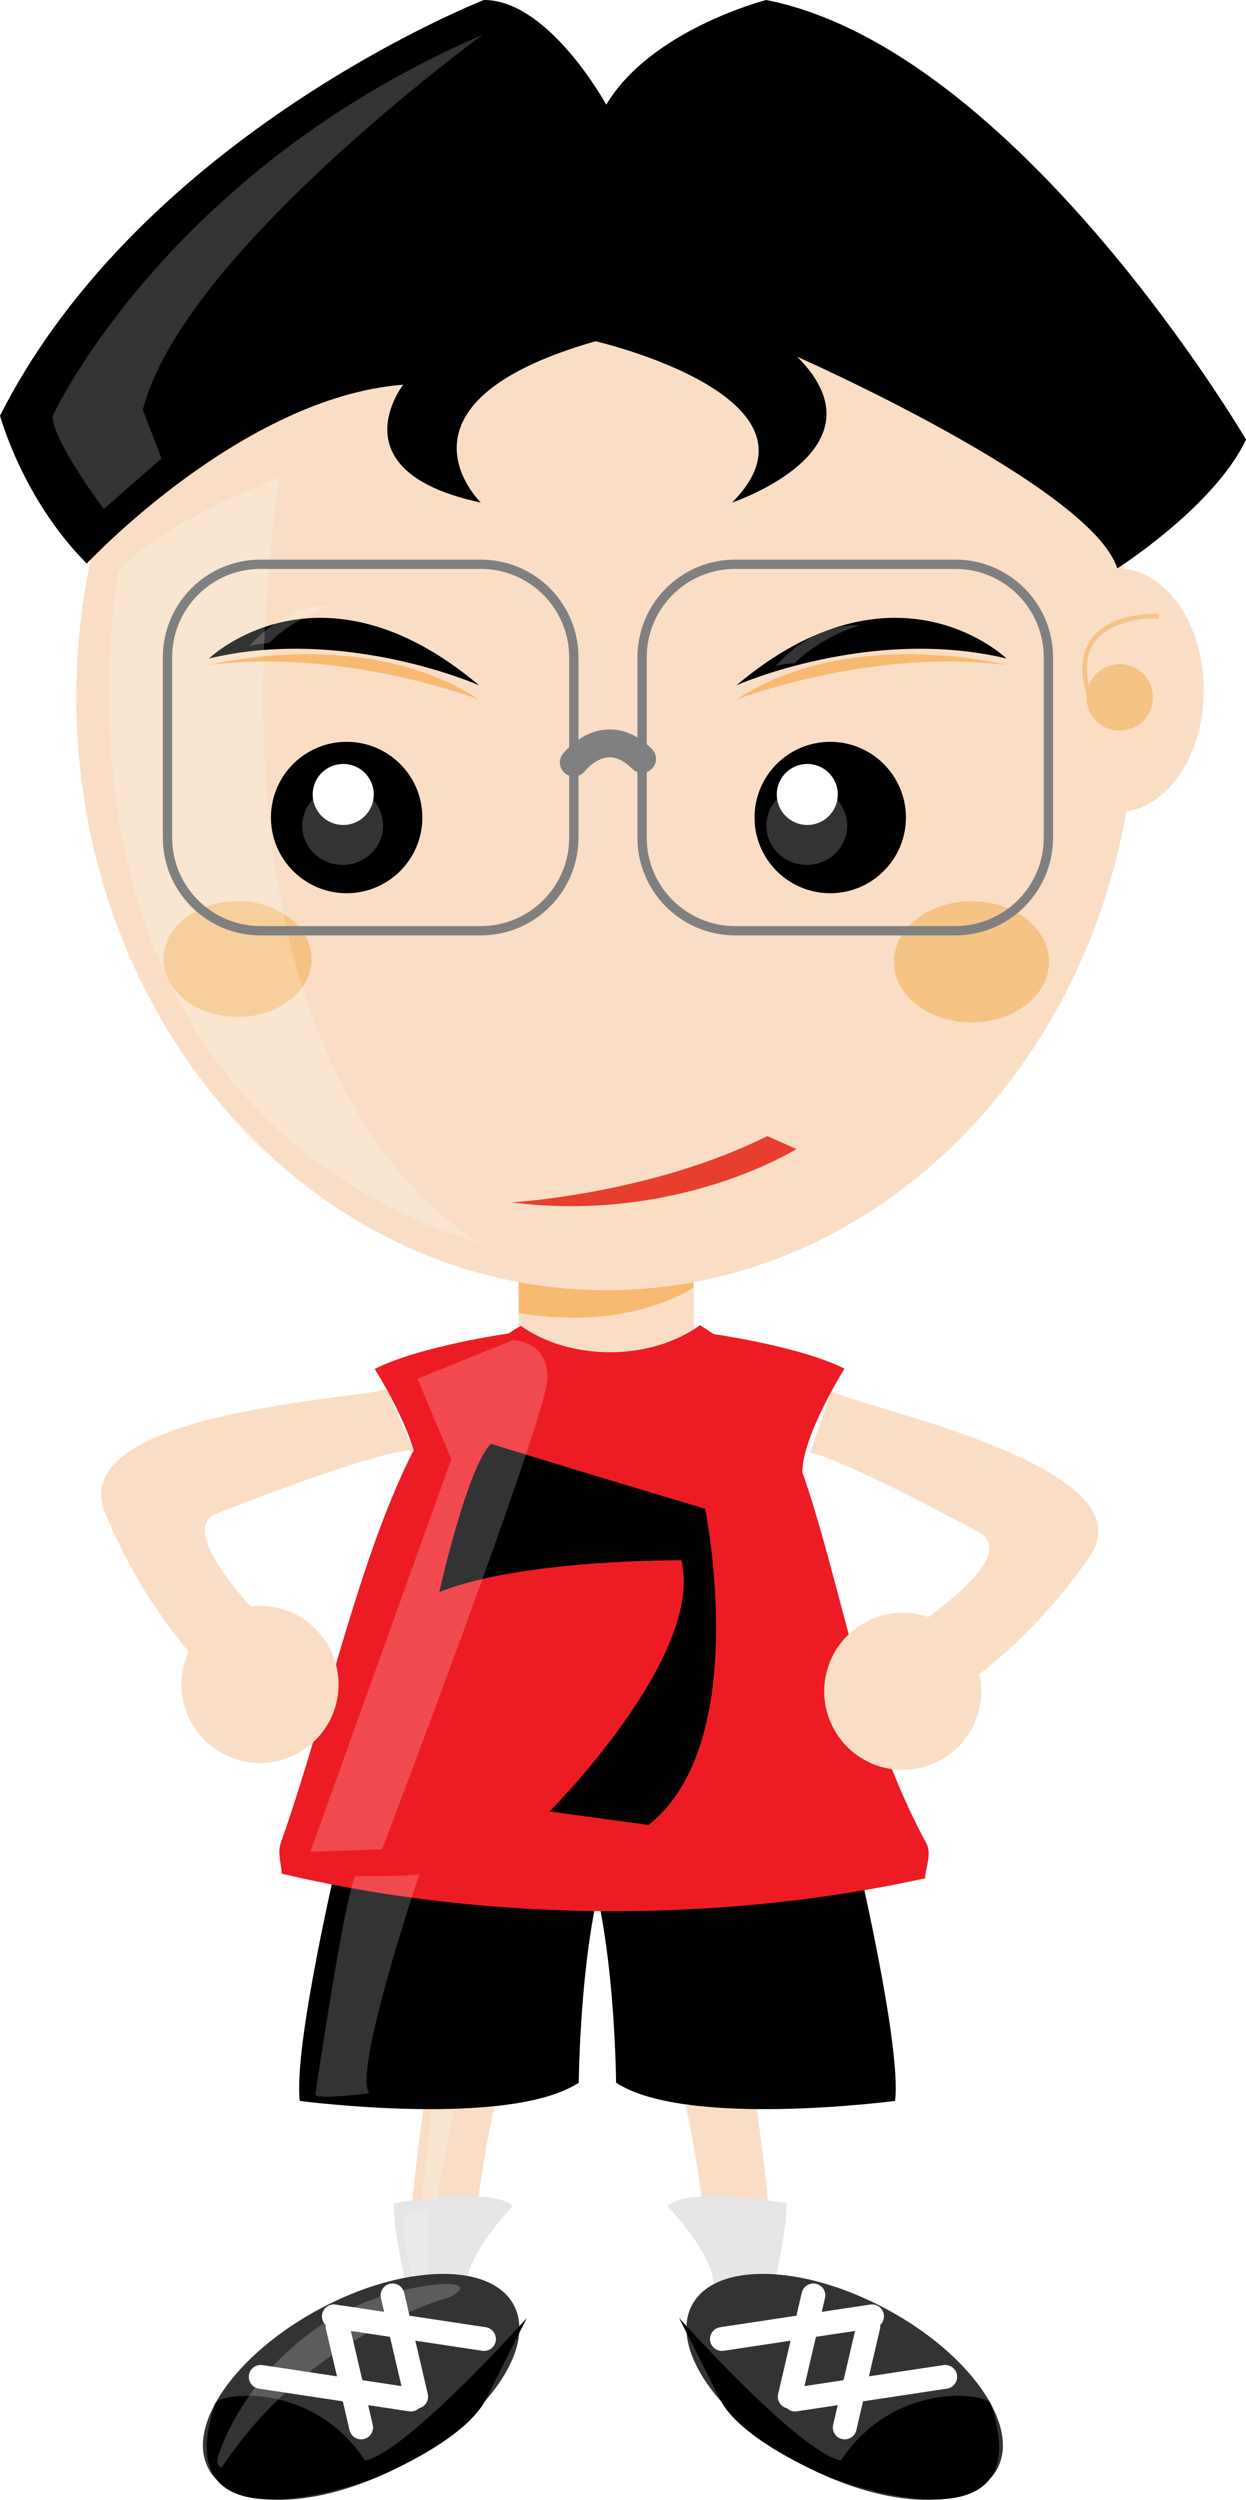 <?xml version="1.0" encoding="UTF-8"?>
<svg version="1.1" viewBox="0 0 126.18 253.11" xmlns="http://www.w3.org/2000/svg">
<defs>
<clipPath id="a">
<path d="m392.32 328.48h2.612v-7.327h-2.612v7.327z"/>
</clipPath>
<clipPath id="b">
<path d="m390.85 320.32h2.021v-5.445h-2.021v5.445z"/>
</clipPath>
<clipPath id="c">
<path d="m375.75 314.3h19.667v-14.873h-19.667v14.873z"/>
</clipPath>
<clipPath id="d">
<path d="m383.28 390.73h19.211v-41.437h-19.211v41.437z"/>
</clipPath>
<clipPath id="e">
<path d="m383.68 347.45h8.42v-17.995h-8.42v17.995z"/>
</clipPath>
<clipPath id="f">
<path d="m362.4 496.47h34.849v-38.417h-34.849v38.417z"/>
</clipPath>
<clipPath id="g">
<path d="m417.79 446.29h21.886v-3.67h-21.886v3.67z"/>
</clipPath>
<clipPath id="h">
<path d="m375.06 446.29h21.887v-3.67h-21.887v3.67z"/>
</clipPath>
<clipPath id="i">
<path d="m366.95 460.58h30.517v-62.193h-30.517v62.193z"/>
</clipPath>
<clipPath id="j">
<path d="m420.9 448.64h6.882v-3.411h-6.882v3.411z"/>
</clipPath>
<clipPath id="k">
<path d="m378.29 450.27h6.884v-3.411h-6.884v3.411z"/>
</clipPath>
<clipPath id="l">
<path d="m382.63 435.58h6.545v-6.354h-6.545v6.354z"/>
</clipPath>
<clipPath id="m">
<path d="m420.22 435.58h6.547v-6.354h-6.547v6.354z"/>
</clipPath>
<clipPath id="n">
<path d="m400.15 395.43h14.177v-2.878h-14.177v2.878z"/>
</clipPath>
</defs>
<g transform="translate(-470.95 -228.67)">
<g transform="matrix(1.25 0 0 -1.25 504.74 338.8)">
<path d="m0 0c0-7.126 5.778-12.902 12.904-12.902s12.904 5.776 12.904 12.902c0 7.127-5.778 12.904-12.904 12.904s-12.904-5.777-12.904-12.904" fill="#333"/>
</g>
<g transform="matrix(1.25 0 0 -1.25 513.83 442.21)">
<path d="m0 0s-1.497-10.049-1.497-17.755l4.633 0.49s1.532 13.224 2.629 17.502c0 0-3.882 1.645-5.765-0.237" fill="#f9dec5"/>
</g>
<g transform="matrix(1.25 0 0 -1.25 510.82 451.73)">
<path d="m0 0s7.993 1.409 9.644-0.24c0 0-3.721-3.908-3.721-6.294h-4.917s-1.006 3.883-1.006 6.534" fill="#e6e6e6"/>
</g>
<g transform="matrix(1.25 0 0 -1.25 547.59 442.21)">
<path d="m0 0s1.497-10.049 1.497-17.755l-4.633 0.49s-1.532 13.224-2.63 17.502c0 0 3.883 1.645 5.766-0.237" fill="#f9dec5"/>
</g>
<g transform="matrix(1.25 0 0 -1.25 550.6 451.73)">
<path d="m0 0s-7.992 1.409-9.643-0.24c0 0 3.721-3.908 3.721-6.294h4.917s1.005 3.883 1.005 6.534" fill="#e6e6e6"/>
</g>
<path d="m541.19 371.09h-17.721v-15.75h17.721v15.75z" fill="#f9dec5"/>
<g transform="matrix(1.25 0 0 -1.25 23.279 852.77)">
<g clip-path="url(#n)" opacity=".5">
<g transform="translate(400.15 395.43)">
<path d="m0 0 14.177-3e-3v-0.418s-5.039-3.616-14.177-2.074v2.495z" fill="#f7931e"/>
</g>
</g>
</g>
<g transform="matrix(1.25 0 0 -1.25 505.3 416.15)">
<path d="m0 0s-3.736-15.707-3.193-20.185c0 0 16.977-2.232 22.602 1.479 0 0 0.098 15.158 3.499 20.872 0 0-8.865 3.686-22.908-2.166"/>
</g>
<g transform="matrix(1.25 0 0 -1.25 557.6 416.15)">
<path d="m0 0s3.735-15.707 3.193-20.185c0 0-16.977-2.232-22.602 1.479 0 0-0.098 15.158-3.499 20.872 0 0 8.864 3.686 22.908-2.166"/>
</g>
<g transform="matrix(1.25 0 0 -1.25 586 299.28)">
<path d="m0 0c0-26.519-19.218-48.014-42.926-48.014s-42.927 21.495-42.927 48.014c0 26.517 19.219 48.013 42.927 48.013s42.926-21.496 42.926-48.013" fill="#f9dec5"/>
</g>
<g transform="matrix(1.25 0 0 -1.25 562.69 311.44)">
<path d="m0 0c0-3.386-2.747-6.133-6.132-6.133-3.387 0-6.132 2.747-6.132 6.133 0 3.385 2.745 6.13 6.132 6.13 3.385 0 6.132-2.745 6.132-6.13"/>
</g>
<g transform="matrix(1.25 0 0 -1.25 555.79 309.11)">
<path d="m0 0c0-1.363-1.105-2.469-2.469-2.469-1.368 0-2.472 1.106-2.472 2.469 0 1.367 1.104 2.473 2.472 2.473 1.364 0 2.469-1.106 2.469-2.473" fill="#fff"/>
</g>
<g transform="matrix(1.25 0 0 -1.25 23.279 852.77)">
<g clip-path="url(#m)" opacity=".2">
<g transform="translate(426.77 432.4)">
<path d="m0 0c0-1.753-1.466-3.177-3.273-3.177-1.809 0-3.274 1.424-3.274 3.177 0 1.756 1.465 3.177 3.274 3.177 1.807 0 3.273-1.421 3.273-3.177" fill="#fff"/>
</g>
</g>
</g>
<g transform="matrix(1.25 0 0 -1.25 513.72 311.44)">
<path d="m0 0c0-3.386-2.744-6.133-6.132-6.133-3.385 0-6.133 2.747-6.133 6.133 0 3.385 2.748 6.13 6.133 6.13 3.388 0 6.132-2.745 6.132-6.13"/>
</g>
<g transform="matrix(1.25 0 0 -1.25 508.8 309.11)">
<path d="m0 0c0-1.363-1.107-2.469-2.475-2.469-1.366 0-2.471 1.106-2.471 2.469 0 1.367 1.105 2.473 2.471 2.473 1.368 0 2.475-1.106 2.475-2.473" fill="#fff"/>
</g>
<g transform="matrix(1.25 0 0 -1.25 23.279 852.77)">
<g clip-path="url(#l)" opacity=".2">
<g transform="translate(389.17 432.4)">
<path d="m0 0c0-1.753-1.466-3.177-3.271-3.177-1.808 0-3.274 1.424-3.274 3.177 0 1.756 1.466 3.177 3.274 3.177 1.805 0 3.271-1.421 3.271-3.177" fill="#fff"/>
</g>
</g>
</g>
<g transform="matrix(1.25 0 0 -1.25 545.52 298.06)">
<path d="m0 0s10.827 4.816 21.886 2.174c0 0-8.985 8.701-21.886-2.174"/>
</g>
<g transform="matrix(1.25 0 0 -1.25 519.47 298.06)">
<path d="m0 0s-10.827 4.816-21.887 2.174c0 0 8.986 8.701 21.887-2.174"/>
</g>
<g transform="matrix(1.25 0 0 -1.25 23.279 852.77)">
<g clip-path="url(#k)" opacity=".2">
<g transform="translate(378.29 446.86)">
<path d="m0 0s2.812 3.587 6.884 3.404c0 0-3.038-0.852-5.265-3.079 0 0-1.337-0.039-1.619-0.325" fill="#fff"/>
</g>
</g>
<g clip-path="url(#j)" opacity=".2">
<g transform="translate(420.9 445.23)">
<path d="m0 0s2.813 3.586 6.883 3.404c0 0-3.036-0.852-5.265-3.079 0 0-1.336-0.04-1.618-0.325" fill="#fff"/>
</g>
</g>
</g>
<g transform="matrix(1.25 0 0 -1.25 592.85 298.56)">
<path d="m0 0c0-5.455-3.137-9.875-7.005-9.875s-7.006 4.42-7.006 9.875c0 5.453 3.138 9.875 7.006 9.875s7.005-4.422 7.005-9.875" fill="#f9dec5"/>
</g>
<g transform="matrix(1.25 0 0 -1.25 502.5 325.77)">
<path d="m0 0c0-2.589-2.686-4.69-5.996-4.69-3.312 0-5.996 2.101-5.996 4.69 0 2.59 2.684 4.689 5.996 4.689 3.31 0 5.996-2.099 5.996-4.689" fill="#f5c384"/>
</g>
<g transform="matrix(1.25 0 0 -1.25 23.279 852.77)">
<g clip-path="url(#i)" opacity=".2">
<g transform="translate(367.72 452.95)">
<path d="m0 0s-8.324-42.685 29.746-54.558c0 0-23.747 10.931-16.711 62.193 0 0-10.01-3.776-13.035-7.635" fill="#fff"/>
</g>
</g>
</g>
<g transform="matrix(1.25 0 0 -1.25 577.18 326.05)">
<path d="m0 0c0-2.714-2.813-4.913-6.279-4.913-3.469 0-6.282 2.199-6.282 4.913 0 2.712 2.813 4.911 6.282 4.911 3.466 0 6.279-2.199 6.279-4.911" fill="#f5c384"/>
</g>
<g transform="matrix(1.25 0 0 -1.25 588.3 291.05)">
<path d="m0 0s-8.863 0.473-5.064-7.915" fill="none" stroke="#f5c384" stroke-width=".377"/>
</g>
<g transform="matrix(1.25 0 0 -1.25 587.71 299.28)">
<path d="m0 0c0-1.491-1.205-2.696-2.693-2.696s-2.694 1.205-2.694 2.696c0 1.486 1.206 2.691 2.694 2.691s2.693-1.205 2.693-2.691" fill="#f5c384"/>
</g>
<g transform="matrix(1.25 0 0 -1.25 23.279 852.77)">
<g clip-path="url(#h)" opacity=".5">
<g transform="translate(375.06 445.41)">
<path d="m0 0s12.636 3.264 21.887-2.791c0 0-10.955 4.216-21.887 2.791" fill="#f7931e"/>
</g>
</g>
<g clip-path="url(#g)" opacity=".5">
<g transform="translate(439.68 445.41)">
<path d="m0 0s-12.636 3.264-21.886-2.791c0 0 10.955 4.216 21.886 2.791" fill="#f7931e"/>
</g>
</g>
</g>
<g transform="matrix(1.25 0 0 -1.25 479.74 285.73)">
<path d="m0 0s12.572 13.485 25.637 14.49c0 0-5.526-7.036 6.284-9.548 0 0-8.295 8.04 9.296 13.066 0 0 19.6-4.523 11.057-13.066 0 0 12.816 4.271 5.278 11.81 0 0 23.867-10.549 25.931-17.143 0 0 7.845 4.977 10.432 10.432 0 0-18.522 31.588-38.876 35.608 0 0-9.328-2.389-12.956-8.482 0 0-4.634 8.482-9.911 8.482 0 0-27.641-10.804-39.201-33.672 0 0 1.832-6.78 7.029-11.977"/>
</g>
<g transform="matrix(1.25 0 0 -1.25 529.06 313.48)">
<path d="m0 0c0-4.164-3.376-7.539-7.538-7.539h-17.843c-4.163 0-7.538 3.375-7.538 7.539v14.604c0 4.165 3.375 7.54 7.538 7.54h17.843c4.162 0 7.538-3.375 7.538-7.54v-14.604z" fill="none" stroke="#808080" stroke-width=".754"/>
</g>
<g transform="matrix(1.25 0 0 -1.25 577.12 313.48)">
<path d="m0 0c0-4.164-3.376-7.539-7.539-7.539h-17.842c-4.163 0-7.538 3.375-7.538 7.539v14.604c0 4.165 3.375 7.54 7.538 7.54h17.842c4.163 0 7.539-3.375 7.539-7.54v-14.604z" fill="none" stroke="#808080" stroke-width=".754"/>
</g>
<g transform="matrix(1.25 0 0 -1.25 529.06 305.87)">
<path d="m0 0s2.536 3.284 5.528 0.292" fill="none" stroke="#808080" stroke-linecap="round" stroke-width="2.262"/>
</g>
<g transform="matrix(1.25 0 0 -1.25 23.279 852.77)">
<g clip-path="url(#f)" opacity=".2">
<g transform="translate(366.54 458.05)">
<path d="m0 0s-4.146 5.548-4.146 7.527c0 0 9.108 19.802 34.85 30.89 0 0-24.366-17.748-27.535-30.388l1.509-3.932-4.678-4.097z" fill="#fff"/>
</g>
</g>
</g>
<g transform="matrix(1.25 0 0 -1.25 541.83 362.85)">
<path d="m0 0c-1.875-1.35-4.449-2.184-7.293-2.184-2.808 0-5.35 0.816-7.219 2.136-11.04-6.259-13.843-26.018-19.442-41.873-0.288-0.817 0.032-1.684 0.077-2.499 8.278-1.953 17.359-3.034 26.886-3.034 8.894 0 17.401 0.943 25.229 2.657 0.055 0.933 0.575 1.987 0.088 2.876-8.52 15.643-7.553 35.716-18.326 41.921" fill="#ed1c24"/>
</g>
<g transform="matrix(1.25 0 0 -1.25 23.279 852.77)">
<g clip-path="url(#e)" opacity=".2">
<g transform="translate(383.68 329.63)">
<path d="m0 0s2.407 16.27 3.245 17.696c0 0 3.803-0.043 5.175 0.123 0 0-5.401-15.99-4.052-17.719 0 0-4.313-0.546-4.368-0.1" fill="#fff"/>
</g>
</g>
</g>
<g transform="matrix(1.25 0 0 -1.25 522.77 350.41)">
<path d="m0 0s11.268 0.655 20.703 5.372l2.359-1.048s-9.568-6.031-23.062-4.324" fill="#e83e2e"/>
</g>
<g transform="matrix(1.25 0 0 -1.25 542.65 363.66)">
<path d="m0 0s7.284-0.979 11.061-2.864c0 0-3.417-5.432-3.417-8.379l-9.564 3.66 1.92 7.583z" fill="#ed1c24"/>
</g>
<g transform="matrix(1.25 0 0 -1.25 522.71 363.64)">
<path d="m0 0s-7.282-1.006-11.051-2.906c0 0 3.437-5.419 3.448-8.367l9.549 3.696-1.946 7.577z" fill="#ed1c24"/>
</g>
<g transform="matrix(1.25 0 0 -1.25 492.07 478.63)">
<path d="m0 0c1.868-3.479 8.918-3.328 15.745 0.338 6.826 3.667 10.847 9.459 8.978 12.939-1.87 3.479-8.919 3.328-15.744-0.338-6.829-3.667-10.847-9.46-8.979-12.939" fill="#333"/>
</g>
<g transform="matrix(1.25 0 0 -1.25 492.75 472.02)">
<path d="m0 0c0.299 0.887 8.821 2.058 12.963-6.024 0 0-17.266-6.651-12.963 6.024"/>
</g>
<g transform="matrix(1.25 0 0 -1.25 508.95 479.55)">
<path d="m0 0s7.018 2.834 8.878 6.204l3.402 6.75s-9.646-10.818-13.103-11.549"/>
</g>
<g transform="matrix(1.25 0 0 -1.25 497.35 469.32)">
<path d="m0 0 12.163-1.838" fill="none" stroke="#fff" stroke-linecap="round" stroke-width="1.929"/>
</g>
<g transform="matrix(1.25 0 0 -1.25 504.76 463.19)">
<path d="m0 0 12.163-1.838" fill="none" stroke="#fff" stroke-linecap="round" stroke-width="1.929"/>
</g>
<g transform="matrix(1.25 0 0 -1.25 505.13 464.19)">
<path d="m0 0 1.913-8.202" fill="none" stroke="#fff" stroke-linecap="round" stroke-width="1.929"/>
</g>
<g transform="matrix(1.25 0 0 -1.25 510.7 461.07)">
<path d="m0 0 1.915-8.203" fill="none" stroke="#fff" stroke-linecap="round" stroke-width="1.929"/>
</g>
<g transform="matrix(1.25 0 0 -1.25 571.94 478.63)">
<path d="m0 0c-1.868-3.479-8.917-3.328-15.743 0.338-6.827 3.667-10.847 9.459-8.979 12.939 1.868 3.479 8.919 3.328 15.745-0.338 6.828-3.667 10.847-9.46 8.977-12.939" fill="#333"/>
</g>
<g transform="matrix(1.25 0 0 -1.25 571.27 472.02)">
<path d="m0 0c-0.301 0.887-8.821 2.058-12.964-6.024 0 0 17.266-6.651 12.964 6.024"/>
</g>
<g transform="matrix(1.25 0 0 -1.25 555.07 479.55)">
<path d="m0 0s-7.018 2.834-8.878 6.204l-3.402 6.75s9.646-10.818 13.103-11.549"/>
</g>
<g transform="matrix(1.25 0 0 -1.25 566.67 469.32)">
<path d="m0 0-12.163-1.838" fill="none" stroke="#fff" stroke-linecap="round" stroke-width="1.929"/>
</g>
<g transform="matrix(1.25 0 0 -1.25 559.26 463.19)">
<path d="m0 0-12.162-1.838" fill="none" stroke="#fff" stroke-linecap="round" stroke-width="1.929"/>
</g>
<g transform="matrix(1.25 0 0 -1.25 558.89 464.19)">
<path d="m0 0-1.916-8.202" fill="none" stroke="#fff" stroke-linecap="round" stroke-width="1.929"/>
</g>
<g transform="matrix(1.25 0 0 -1.25 553.32 461.07)">
<path d="m0 0-1.915-8.203" fill="none" stroke="#fff" stroke-linecap="round" stroke-width="1.929"/>
</g>
<g transform="matrix(1.25 0 0 -1.25 520.66 374.85)">
<path d="m0 0s6.46-2.014 17.356-5.259c0 0 3.885-18.969-4.587-25.614l-8.012 1.091s12.599 12.631 10.671 20.344c0 0-12.824 0.129-19.606-2.571 0 0 2.249 10.081 4.178 12.009"/>
</g>
<g transform="matrix(1.25 0 0 -1.25 23.279 852.77)">
<g clip-path="url(#d)" opacity=".2">
<g transform="translate(391.96 387.6)">
<path d="m0 0 2.74-6.509-11.419-31.799 5.807 0.198s13.404 35.145 13.404 38.185-2.803 3.055-2.803 3.055l-7.729-3.13z" fill="#fff"/>
</g>
</g>
<g clip-path="url(#c)" opacity=".2">
<g transform="translate(376.02 300.94)">
<path d="m0 0s4.127 12.056 17.937 13.354c0 0 2.779 0.12 0.673-1.06 0 0-11.368-2.946-18.526-13.81 0 0-0.733 0.028-0.084 1.516" fill="#fff"/>
</g>
</g>
<g clip-path="url(#b)" opacity=".2">
<g transform="translate(391.5 314.88)">
<path d="m0 0s-0.873 3.632-0.592 4.878l1.825 0.567 0.141-5.276-1.374-0.169z" fill="#fff"/>
</g>
</g>
<g clip-path="url(#a)" opacity=".2">
<g transform="translate(393.11 328.19)">
<path d="m0 0-0.79-7.045 1.24 0.125 1.371 7.201-1.821-0.281z" fill="#fff"/>
</g>
</g>
</g>
<g transform="matrix(1.25 0 0 -1.25 503.02 404.72)">
<path d="m0 0c-2.432-2.535-6.458-2.619-8.994-0.187-2.534 2.433-2.618 6.459-0.186 8.996 2.432 2.535 6.459 2.618 8.994 0.185 2.537-2.431 2.62-6.459 0.186-8.994" fill="#f9dec5"/>
</g>
<g transform="matrix(1.25 0 0 -1.25 510.09 369.3)">
<path d="m0 0c-2.008-0.834-26.23-1.798-22.78-10.097 3.449-8.298 8.295-12.841 8.295-12.841l6.152 2.558s-9.292 8.684-5.461 10.276c0 0 13.034 5.206 15.992 5.141" fill="#f9dec5"/>
</g>
<g transform="matrix(1.25 0 0 -1.25 555.61 404.1)">
<path d="m0 0c1.851-2.987 5.771-3.907 8.758-2.057 2.986 1.852 3.906 5.772 2.055 8.76-1.849 2.985-5.771 3.906-8.758 2.055-2.986-1.851-3.907-5.773-2.055-8.758" fill="#f9dec5"/>
</g>
<g transform="matrix(1.25 0 0 -1.25 555.17 369.51)">
<path d="m0 0c1.79-1.234 26.009-6.008 20.906-13.405-5.102-7.398-10.789-10.83-10.789-10.83l-5.483 3.781s10.896 6.558 7.481 8.913c0 0-10.969 5.99-13.876 6.543" fill="#f9dec5"/>
</g>
</g>
</svg>

